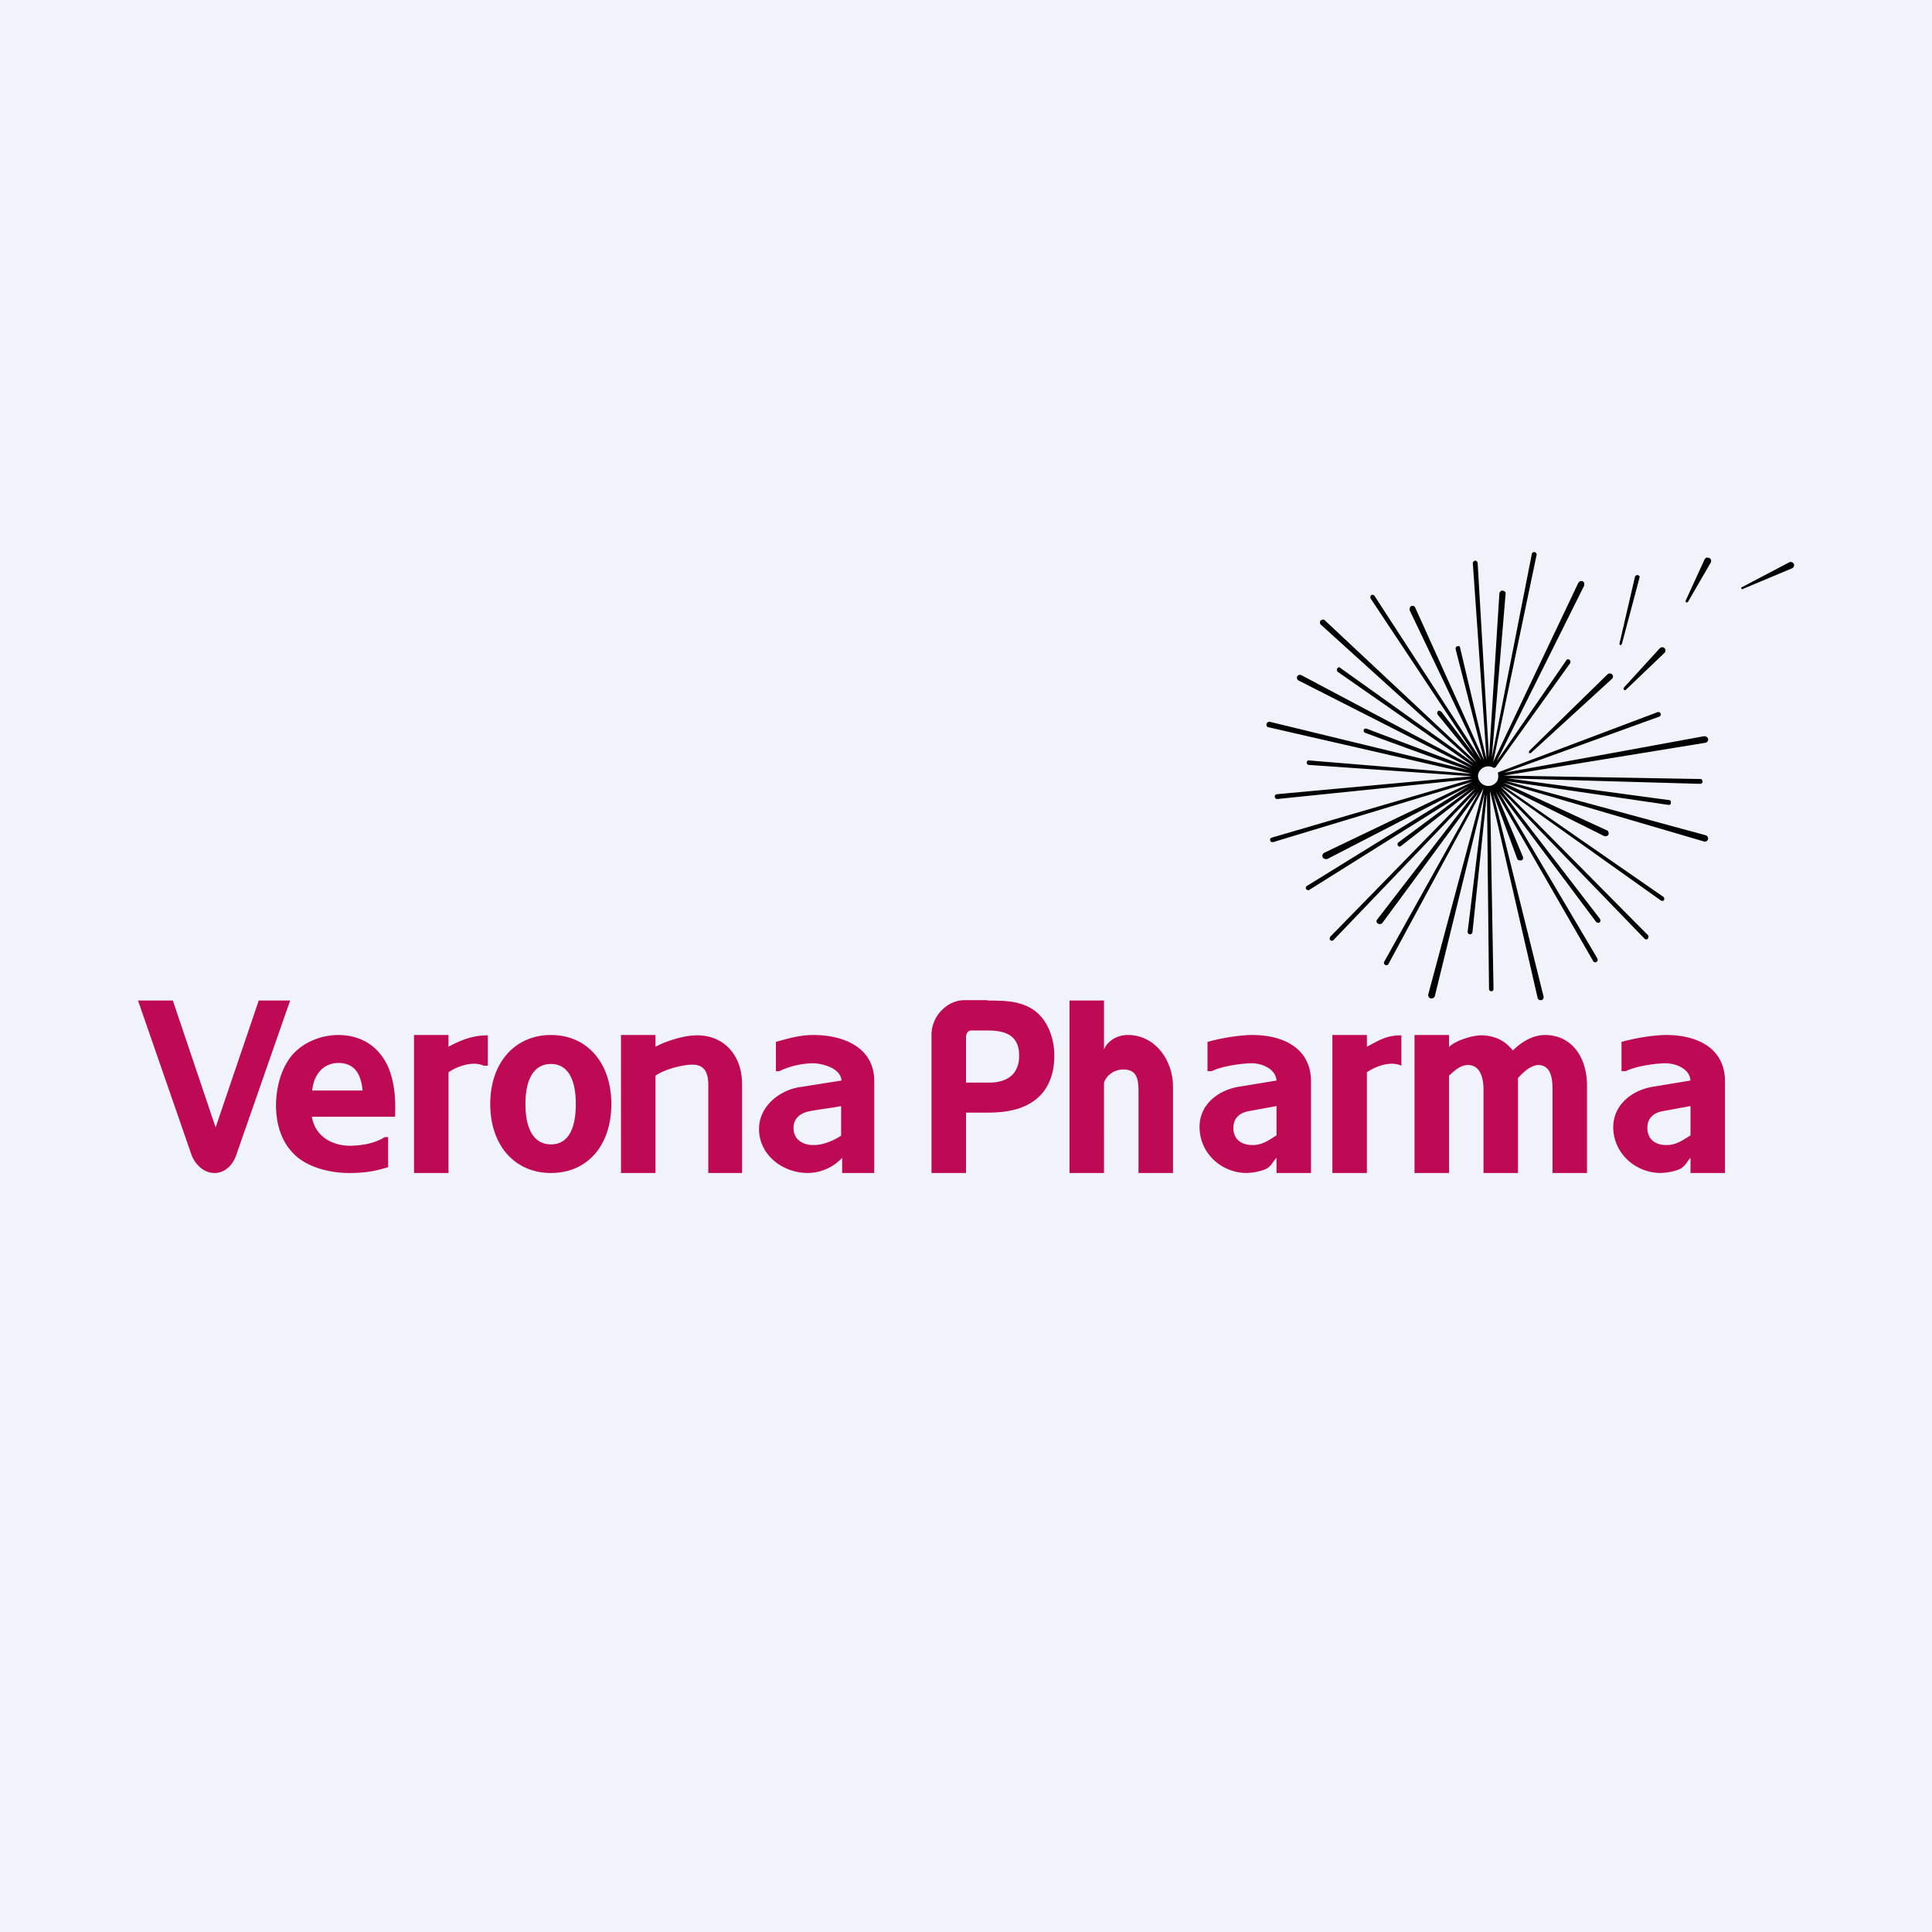 <svg width="56" height="56" viewBox="0 0 56 56" xmlns="http://www.w3.org/2000/svg"><path fill="#F0F3FA" d="M0 0h56v56H0z"/><path d="M23.58 30c.84 0 1.74.34 1.76 1.3V34h-.93v-.44a1.38 1.38 0 0 1-.99.44c-.73 0-1.4-.51-1.42-1.25-.01-.7.62-1.16 1.19-1.24l1.2-.19c-.02-.37-.58-.5-.83-.5-.31 0-.7.09-.97.23h-.1v-.85c.35-.1.7-.2 1.09-.2Zm12.72 0c.84 0 1.67.34 1.7 1.3V34h-1v-.44c-.13.14-.15.25-.32.33-.17.07-.35.1-.54.11-.73 0-1.35-.56-1.37-1.3-.02-.7.57-1.11 1.14-1.2l1.09-.18c-.03-.37-.47-.5-.71-.5-.32 0-.9.09-1.17.23H35v-.85c.35-.1.91-.2 1.3-.2ZM9.8 30c.67 0 1.2.33 1.47.97.18.47.2.93.18 1.4H9.04c.1.6.63.85 1.14.84.31-.01.67-.06.97-.25h.1v.87c-.4.13-.73.17-1.14.17-.52 0-1.17-.15-1.56-.52-.4-.38-.55-.9-.55-1.46.01-.47.12-.96.4-1.35.31-.43.88-.67 1.4-.67Zm6.17 0c1.04 0 1.75.8 1.75 2 0 1.21-.7 2-1.75 2-1.04 0-1.76-.79-1.76-2 0-1.2.72-2 1.76-2ZM5.01 29l1.24 3.68L7.5 29h.91l-1.57 4.5c-.1.28-.33.5-.62.5-.3 0-.54-.22-.66-.5L4 29h1.01ZM32 29v1.42c.09-.22.34-.42.7-.42.75 0 1.3.69 1.3 1.51V34h-1v-2.36c0-.37-.05-.64-.44-.64-.3 0-.5.2-.56.38V34h-1v-5h1Zm12.78 1c.77 0 1.21.63 1.22 1.44V34h-1v-2.43c0-.3-.04-.7-.42-.7-.23.02-.43.21-.58.38V34h-1v-2.43c0-.29-.08-.7-.45-.7-.22 0-.4.17-.55.31V34h-1v-4h1v.35c.18-.19.68-.34.93-.34.38 0 .7.15.92.44.24-.24.57-.45.93-.45Zm-24.57.01c.77 0 1.3.57 1.3 1.42V34h-.98v-2.47c.01-.37-.06-.67-.46-.67-.3 0-.82.14-1.07.32V34h-1v-4h1v.34c.34-.18.84-.33 1.2-.33Zm-6.07 0v.88h-.12c-.3-.14-.74 0-1.02.19V34h-1v-4h1v.34c.37-.2.71-.33 1.14-.33ZM28.62 29c.41.01.8-.01 1.2.19.5.25.74.84.74 1.41 0 .54-.18 1.05-.65 1.35-.37.24-.84.3-1.28.3H28V34h-1v-4.01c0-.26.11-.52.29-.7.18-.19.42-.3.67-.3h.66Zm12 1.01v.88c-.3-.14-.72 0-1 .19V34h-1v-4h1v.34c.38-.2.57-.33 1-.33Zm-16.24 2.05c-.3.06-.61.09-.92.15-.25.05-.46.2-.46.48 0 .36.29.5.58.5.28 0 .56-.12.8-.27v-.86Zm12.62 0-.82.15c-.25.05-.43.2-.43.48 0 .36.26.5.56.5.28 0 .46-.14.69-.28v-.85Zm-21.03-1.22c-.5 0-.74.45-.74 1.16 0 .72.24 1.17.74 1.17s.72-.45.72-1.17c0-.71-.23-1.16-.72-1.16Zm-6.15-.03c-.46 0-.73.35-.77.8h1.46c-.05-.5-.24-.79-.69-.8Zm18.82-.94h-.49c-.1 0-.15.1-.15.2v1.31h.67c.47 0 .87-.2.87-.78 0-.52-.3-.73-.9-.73ZM48.3 30c.84 0 1.67.34 1.7 1.3V34h-1v-.44c-.13.14-.15.25-.32.33-.17.07-.35.1-.54.11-.73 0-1.36-.56-1.38-1.3-.01-.7.58-1.11 1.15-1.2l1.09-.18c-.03-.37-.47-.5-.72-.5-.31 0-.89.09-1.16.23H47v-.85c.35-.1.91-.2 1.3-.2Zm.7 2.06-.82.15c-.25.05-.43.2-.43.48 0 .36.26.5.55.5.29 0 .47-.14.7-.28v-.85Z" fill="#BE0A55"/><path d="M44.47 16c.03 0 .06.03.07.06v.02l-1.26 6.01 2.47-5.2.03-.03a.09.09 0 0 1 .14.04v.07l-2.54 5.1 2.02-2.93v-.01a.07.07 0 0 1 .05-.02.07.07 0 0 1 .07.07v.03l-2.17 3.03-.05.02a.3.3 0 0 0-.46.22.3.3 0 0 0 .33.3.3.3 0 0 0 .23-.15.3.3 0 0 0 .02-.2v-.04l.02-.01 4.61-1.74h.02c.04 0 .07.03.07.07a.07.07 0 0 1-.04.06l-4.5 1.63 5.79-1.06c.07 0 .1.03.12.07a.1.1 0 0 1-.08.12l-5.83.95 5.68.1c.02 0 .04 0 .05.02l.02.05c0 .02 0 .03-.02.05a.07.07 0 0 1-.05.02l-5.58-.16 4.67.63a.07.07 0 0 1 .05.02v.01l.01.01V23.3l-.01.01a.07.07 0 0 1-.05.02h-.01l-4.7-.69 5.78 1.57a.1.1 0 0 1 .07.1.1.1 0 0 1-.04.07.1.1 0 0 1-.08.01l-5.8-1.7 2.99 1.38a.1.1 0 0 1 .03.02l.02.06a.09.09 0 0 1-.08.09h-.04l-2.95-1.47 4.66 3.23.01.01v.01l.01.01V26.08l-.02.02a.07.07 0 0 1-.08 0L43.5 22.8l4.27 4.31a.07.07 0 0 1 .01.05.07.07 0 0 1-.02.05.06.06 0 0 1-.04.02.07.07 0 0 1-.05-.02l-4.16-4.3 2.87 3.73v.01l.01.01v.02a.07.07 0 0 1-.03.06.07.07 0 0 1-.06 0h-.01l-.01-.01h-.01l-2.82-3.77 2.85 4.82v.03h.01a.07.07 0 0 1-.02.06h-.01v.01a.07.07 0 0 1-.1-.02l-2.82-4.9.78 1.87a.09.09 0 0 1-.02.1l-.02.01h-.04a.09.09 0 0 1-.08-.04l-.7-1.9 1.46 5.88a.09.09 0 0 1-.01.07.08.08 0 0 1-.05.04h-.03a.08.08 0 0 1-.08-.06l-1.38-6 .1 5.73a.07.07 0 0 1-.04.07h-.03c-.01 0-.03 0-.04-.02a.07.07 0 0 1-.02-.05L43.1 23l-.42 4.02a.07.07 0 0 1-.07.06.06.06 0 0 1-.05-.02.07.07 0 0 1-.02-.05l.49-4.01-1.44 5.87a.1.1 0 0 1-.1.07h-.02a.1.1 0 0 1-.07-.12L43 22.85l-2.76 5.1a.07.07 0 0 1-.12-.07l2.75-4.93-2.8 3.8a.1.1 0 0 1-.13.02.1.1 0 0 1-.04-.05.09.09 0 0 1 .02-.07l2.86-3.71-4.13 4.31a.07.07 0 0 1-.05.02.07.07 0 0 1-.04-.02.06.06 0 0 1-.02-.04l.01-.05 4.21-4.31-2.15 1.67a.07.07 0 0 1-.03.02.07.07 0 0 1-.07-.05v-.05l.02-.02 2.1-1.56-4.69 2.94h-.03a.06.06 0 0 1-.05-.03.06.06 0 0 1-.01-.04.07.07 0 0 1 .03-.05l4.7-2.9-4.11 2.12h-.04a.1.1 0 0 1-.09-.05.1.1 0 0 1 .04-.13l4.3-2.06-5.78 1.75h-.02l-.04-.01a.07.07 0 0 1-.02-.04.07.07 0 0 1 0-.05l.04-.03 5.82-1.7-5.66.58a.07.07 0 0 1 0-.14l5.64-.52-4.74-.33a.07.07 0 0 1 0-.13l4.74.39-5.89-1.35h-.01a.08.08 0 0 1-.05-.06.08.08 0 0 1 .03-.08h.01c.01-.02.03-.02.04-.02h.01l5.76 1.4c-.94-.32-2.97-1.07-2.99-1.08h-.01l-.01-.01a.07.07 0 0 1-.02-.07c0-.02.02-.04.03-.04h.05l3.04 1.15-5-2.54a.09.09 0 0 1-.05-.05.09.09 0 0 1 0-.07.09.09 0 0 1 .08-.05l.04.01 4.98 2.64-3.93-2.74-.01-.02a.07.07 0 0 1 0-.07.07.07 0 0 1 .06-.04l.03.02 3.88 2.77-4.44-4.02a.08.08 0 0 1-.03-.06c0-.02 0-.05.02-.06a.09.09 0 0 1 .06-.03c.03 0 .05 0 .06.02l4.4 4.12-1.13-1.39-.01-.02v-.02c0-.04.02-.07.06-.07l.06.03.97 1.27-3.02-4.55a.07.07 0 0 1-.01-.04c0-.04.03-.07.06-.07s.05.02.06.03l3.1 4.77-2.08-4.35v-.04c0-.05.03-.09.08-.09l.05.01.03.04 2 4.43-.83-3.23.01-.05.02-.02h.01a.07.07 0 0 1 .08 0l.01.03.77 3.25-.4-5.7c0-.01 0-.03.02-.04a.07.07 0 0 1 .05-.03c.03 0 .06.03.07.06l.33 5.65.3-4.75a.1.1 0 0 1 .07-.09h.02a.1.1 0 0 1 .09.06.1.1 0 0 1 0 .04l-.4 4.74 1.16-5.9v-.02l.02-.01v-.01l.01-.01h.02l.02-.01Zm2.19 3.52a.1.1 0 0 1 .09.06.1.1 0 0 1-.03.1l-2.35 2.15h-.05v-.06l2.27-2.22a.1.1 0 0 1 .07-.03Zm1.52-.76a.1.1 0 0 1 .07.03.1.1 0 0 1 0 .13L47.12 20a.04.04 0 0 1-.04 0 .04.04 0 0 1-.02-.03v-.03l1.05-1.15a.1.1 0 0 1 .07-.03Zm-.72-2.09c.03 0 .05.02.06.03a.06.06 0 0 1 0 .05l-.51 1.92-.02.02a.03.03 0 0 1-.04 0l-.01-.03.45-1.94a.07.07 0 0 1 .07-.05Zm2.04-.5h.04a.1.1 0 0 1 .05.13l-.66 1.14a.04.04 0 0 1-.04.02.04.04 0 0 1-.03-.01v-.04l.55-1.2a.1.1 0 0 1 .09-.05Zm2.4.12a.1.1 0 0 1 .1.07.1.1 0 0 1-.05.11l-1.43.6-.01.01-.03-.01a.04.04 0 0 1 0-.05h.01l1.37-.72a.1.1 0 0 1 .04-.01Z"/></svg>